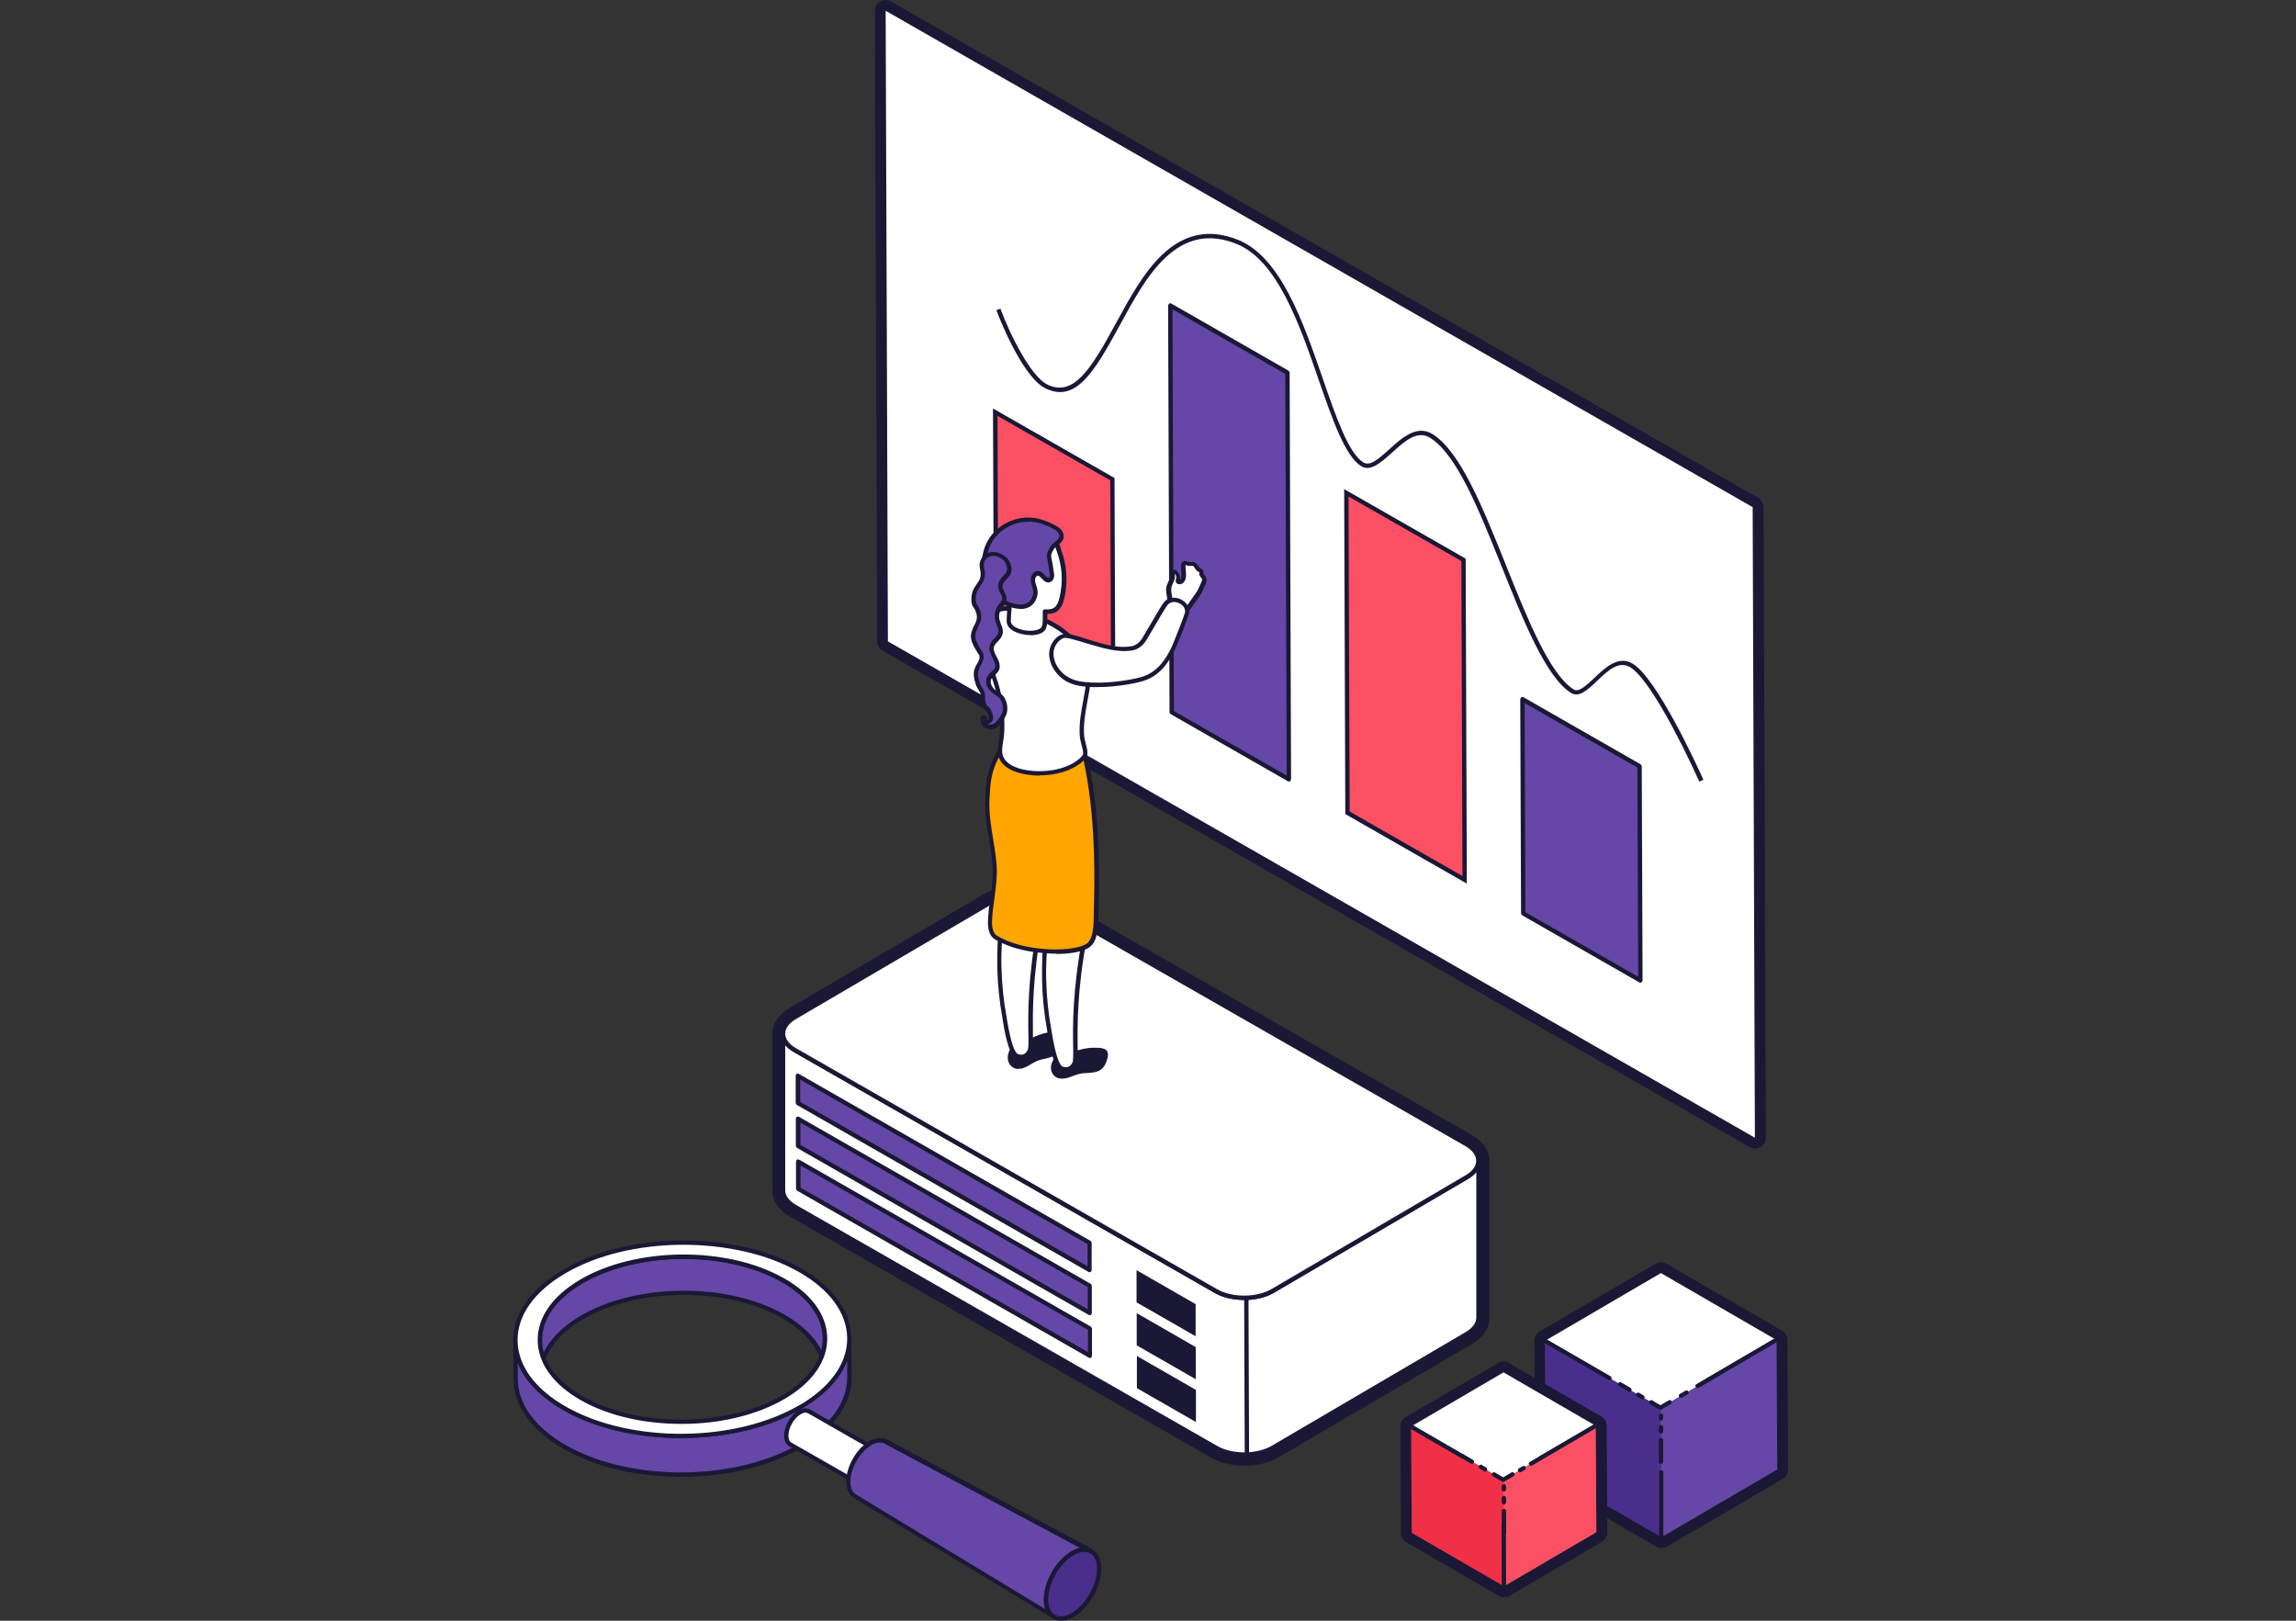 <svg width="170" height="120" viewBox="0 0 170 120" fill="none" xmlns="http://www.w3.org/2000/svg">
<rect x="0" y="0" width="170" height="120" fill="#333333" stroke="none"/>
<g clip-path="url(#clip0_721_125)">
<path d="M61.082 99.087C61.082 97.514 60.01 95.941 57.925 94.761C53.766 92.413 47.08 92.485 42.993 94.904C40.967 96.107 39.954 97.668 39.966 99.23L39.99 101.899C39.99 100.35 40.991 98.777 43.017 97.573C47.104 95.142 53.789 95.083 57.948 97.43C60.046 98.61 61.094 100.183 61.106 101.756L61.082 99.075V99.087Z" fill="#6447A6"/>
<path d="M129.948 84.644C129.877 84.644 129.805 84.632 129.746 84.596L65.551 47.845C65.432 47.774 65.349 47.643 65.349 47.5L65.182 0.81C65.182 0.667 65.253 0.536 65.384 0.465C65.444 0.429 65.515 0.405 65.587 0.405C65.658 0.405 65.73 0.417 65.79 0.453L129.984 37.204C130.103 37.275 130.187 37.406 130.187 37.549L130.365 84.238C130.365 84.381 130.294 84.513 130.163 84.584C130.103 84.62 130.032 84.644 129.96 84.644H129.948Z" fill="white"/>
<path d="M65.575 0.798L129.77 37.549L129.936 84.238L65.742 47.488L65.575 0.798ZM65.575 0C65.432 0 65.301 0.036 65.17 0.107C64.92 0.25 64.765 0.512 64.777 0.798L64.943 47.488C64.943 47.774 65.098 48.036 65.349 48.179L129.543 84.93C129.662 85.001 129.805 85.037 129.948 85.037C130.091 85.037 130.222 85.001 130.354 84.93C130.604 84.787 130.759 84.524 130.747 84.238L130.58 37.549C130.58 37.263 130.425 37.001 130.175 36.858L65.968 0.107C65.849 0.036 65.706 0 65.575 0Z" fill="#1A1835"/>
<path d="M125.813 57.855C124.276 54.447 122.012 50.193 120.713 49.406C119.855 48.894 119.057 49.645 118.282 50.383C117.555 51.075 116.924 51.682 116.316 51.301C114.457 50.121 112.8 45.974 111.192 41.958C109.488 37.704 107.879 33.7 105.925 32.437C104.947 31.805 104.006 32.663 103.1 33.486C102.123 34.367 101.444 34.916 100.777 34.511C99.597 33.772 98.656 31.055 97.654 28.171C96.213 23.988 94.568 19.257 91.541 18.054C89.563 17.267 87.847 17.601 86.274 19.09C84.927 20.366 83.891 22.272 82.89 24.119C80.959 27.682 79.625 29.78 77.456 28.779C75.621 27.933 73.785 23.011 73.774 22.963L74.072 22.856C74.763 24.727 76.324 27.909 77.587 28.493C79.505 29.363 80.757 27.372 82.604 23.976C83.629 22.093 84.677 20.163 86.06 18.852C87.728 17.279 89.563 16.922 91.66 17.756C94.818 19.019 96.487 23.821 97.952 28.064C98.93 30.888 99.847 33.557 100.943 34.236C101.42 34.534 102.016 34.034 102.886 33.247C103.791 32.425 104.924 31.4 106.103 32.163C108.141 33.474 109.774 37.537 111.502 41.839C113.086 45.807 114.731 49.907 116.506 51.039C116.84 51.253 117.245 50.955 118.079 50.169C118.854 49.43 119.831 48.501 120.892 49.144C122.655 50.205 125.563 56.485 126.123 57.736L125.825 57.867L125.813 57.855Z" fill="#1A1835"/>
<path d="M112.789 67.638L121.464 72.596L121.404 56.735L112.729 51.766L112.789 67.638Z" fill="#6447A6"/>
<path d="M121.464 72.763C121.464 72.763 121.404 72.763 121.38 72.739L112.705 67.77C112.705 67.77 112.622 67.686 112.622 67.627L112.562 51.766C112.562 51.766 112.598 51.659 112.646 51.623C112.693 51.599 112.753 51.599 112.8 51.623L121.476 56.592C121.476 56.592 121.559 56.675 121.559 56.735L121.619 72.596C121.619 72.596 121.583 72.703 121.535 72.739C121.511 72.751 121.488 72.763 121.452 72.763H121.464ZM112.943 67.543L121.297 72.322L121.237 56.83L112.884 52.052L112.943 67.543Z" fill="#1A1835"/>
<path d="M99.776 60.178L108.451 65.148L108.356 41.458L99.68 36.488L99.776 60.178Z" fill="#FB5064"/>
<path d="M108.606 65.422L99.609 60.274L99.525 36.214L108.522 41.362L108.606 65.422ZM99.931 60.083L108.284 64.862L108.201 41.541L99.847 36.763L99.931 60.083Z" fill="#1A1835"/>
<path d="M73.738 45.283L82.413 50.252L82.365 35.487L73.69 30.518L73.738 45.283Z" fill="#FB5064"/>
<path d="M82.58 50.526L73.583 45.378L73.523 30.244L82.52 35.392L82.58 50.526ZM73.905 45.188L82.258 49.966L82.211 35.571L73.857 30.792L73.905 45.188Z" fill="#1A1835"/>
<path d="M86.751 52.731L95.438 57.7L95.319 27.587L86.644 22.63L86.751 52.731Z" fill="#6447A6"/>
<path d="M95.438 57.867C95.438 57.867 95.378 57.867 95.355 57.843L86.679 52.874C86.679 52.874 86.596 52.791 86.596 52.731L86.489 22.618C86.489 22.618 86.524 22.511 86.572 22.475C86.62 22.451 86.679 22.451 86.727 22.475L95.402 27.444C95.402 27.444 95.486 27.527 95.486 27.587L95.593 57.7C95.593 57.7 95.557 57.808 95.51 57.843C95.486 57.855 95.462 57.867 95.426 57.867H95.438ZM86.918 52.648L95.271 57.426L95.164 27.683L86.81 22.904L86.918 52.648Z" fill="#1A1835"/>
<path d="M108.606 87.157L94.234 95.582C93.079 96.262 91.196 96.262 90.028 95.594L58.854 77.755C58.27 77.422 57.972 76.981 57.972 76.528V88.135C57.972 88.576 58.282 89.016 58.866 89.362L90.04 107.201C91.208 107.868 93.09 107.857 94.246 107.189L108.618 98.764C109.19 98.43 109.476 97.99 109.476 97.549V85.942C109.476 86.383 109.178 86.824 108.606 87.157Z" fill="white"/>
<path d="M92.149 107.856C91.362 107.856 90.564 107.69 89.968 107.344L58.794 89.505C58.175 89.147 57.829 88.671 57.829 88.146V76.54C57.829 76.456 57.889 76.385 57.984 76.385C58.068 76.385 58.139 76.456 58.139 76.54C58.139 76.945 58.425 77.326 58.938 77.624L90.111 95.463C91.231 96.107 93.043 96.095 94.151 95.451L108.522 87.026C109.023 86.728 109.297 86.347 109.297 85.954C109.297 85.87 109.368 85.799 109.452 85.799C109.535 85.799 109.607 85.87 109.607 85.954V97.561C109.607 98.073 109.285 98.561 108.677 98.907L94.306 107.332C93.71 107.678 92.924 107.856 92.125 107.868L92.149 107.856ZM58.139 77.374V88.135C58.139 88.54 58.437 88.921 58.949 89.219L90.123 107.058C91.243 107.702 93.055 107.69 94.163 107.046L108.534 98.621C109.035 98.323 109.309 97.942 109.309 97.549V86.788C109.142 86.979 108.939 87.145 108.677 87.3L94.306 95.725C93.114 96.428 91.148 96.428 89.944 95.737L58.771 77.898C58.508 77.743 58.282 77.564 58.127 77.374H58.139Z" fill="#1A1835"/>
<path d="M80.685 92.031L59.08 79.662L59.092 81.676L80.685 94.045V92.031Z" fill="#6447A6"/>
<path d="M80.685 94.2C80.685 94.2 80.626 94.2 80.602 94.176L58.997 81.807C58.997 81.807 58.914 81.724 58.914 81.664V79.65C58.914 79.65 58.938 79.543 58.985 79.507C59.033 79.483 59.092 79.483 59.14 79.507L80.745 91.876C80.745 91.876 80.828 91.96 80.828 92.019V94.034C80.828 94.034 80.804 94.141 80.757 94.176C80.733 94.188 80.709 94.2 80.673 94.2H80.685ZM59.247 81.581L80.53 93.759V92.115L59.247 79.936V81.581Z" fill="#1A1835"/>
<path d="M84.308 94.332L84.32 96.345L88.383 98.669L88.371 96.655L84.308 94.332Z" fill="#1A1835"/>
<path d="M88.538 98.943L84.153 96.429V94.045L88.526 96.56V98.943H88.538ZM84.475 96.25L88.216 98.395V96.751L84.475 94.606V96.25Z" fill="#1A1835"/>
<path d="M80.697 95.201L59.092 82.844L59.104 84.858L80.697 97.215V95.201Z" fill="#6447A6"/>
<path d="M80.697 97.382C80.697 97.382 80.638 97.382 80.614 97.358L59.009 84.989C59.009 84.989 58.925 84.905 58.925 84.846V82.832C58.925 82.832 58.949 82.725 58.997 82.689C59.045 82.665 59.104 82.665 59.152 82.689L80.757 95.058C80.757 95.058 80.84 95.142 80.84 95.201V97.215C80.84 97.215 80.816 97.322 80.769 97.358C80.745 97.37 80.721 97.382 80.685 97.382H80.697ZM59.259 84.762L80.542 96.941V95.296L59.259 83.118V84.762Z" fill="#1A1835"/>
<path d="M84.32 97.501L84.332 99.515L88.395 101.839L88.383 99.825L84.32 97.501Z" fill="#1A1835"/>
<path d="M88.55 102.125L84.165 99.61V97.227L88.538 99.742V102.125H88.55ZM84.487 99.432L88.228 101.577V99.932L84.487 97.787V99.432Z" fill="#1A1835"/>
<path d="M80.709 98.383L59.104 86.025L59.116 88.027L80.709 100.397V98.383Z" fill="#6447A6"/>
<path d="M80.709 100.552C80.709 100.552 80.65 100.552 80.626 100.528L59.021 88.159C59.021 88.159 58.938 88.075 58.938 88.016V86.002C58.938 86.002 58.961 85.894 59.009 85.859C59.057 85.835 59.116 85.835 59.164 85.859L80.769 98.228C80.769 98.228 80.852 98.311 80.852 98.371V100.385C80.852 100.385 80.828 100.492 80.781 100.528C80.757 100.54 80.733 100.552 80.697 100.552H80.709ZM59.271 87.932L80.554 100.111V98.466L59.271 86.288V87.932Z" fill="#1A1835"/>
<path d="M84.332 100.683L84.344 102.697L88.407 105.021L88.395 103.007L84.332 100.683Z" fill="#1A1835"/>
<path d="M88.562 105.295L84.177 102.78V100.397L88.55 102.911V105.295H88.562ZM84.499 102.602L88.24 104.747V103.102L84.499 100.957V102.602Z" fill="#1A1835"/>
<path d="M108.594 84.726C109.762 85.394 109.774 86.49 108.618 87.157L94.246 95.582C93.09 96.262 91.208 96.262 90.04 95.594L58.866 77.755C57.698 77.088 57.686 76.003 58.842 75.324L73.213 66.899C74.37 66.22 76.252 66.22 77.42 66.887L108.594 84.726Z" fill="white"/>
<path d="M92.137 96.25C91.351 96.25 90.552 96.083 89.956 95.737L58.783 77.898C58.163 77.541 57.817 77.064 57.817 76.54C57.817 76.028 58.151 75.539 58.759 75.181L73.13 66.756C74.322 66.053 76.288 66.053 77.492 66.744L108.665 84.584C109.285 84.941 109.631 85.418 109.631 85.942C109.631 86.454 109.297 86.943 108.689 87.3L94.318 95.726C93.722 96.071 92.936 96.25 92.137 96.262V96.25ZM75.311 66.542C74.584 66.542 73.845 66.709 73.297 67.03L58.926 75.456C58.425 75.753 58.139 76.135 58.139 76.528C58.139 76.933 58.425 77.314 58.938 77.612L90.111 95.451C91.231 96.095 93.043 96.083 94.151 95.44L108.522 87.014C109.023 86.717 109.309 86.335 109.297 85.942C109.297 85.537 109.011 85.156 108.499 84.858L77.325 67.019C76.765 66.697 76.026 66.542 75.299 66.542H75.311Z" fill="#1A1835"/>
<path d="M92.441 96.097L92.12 96.099L92.162 107.681L92.484 107.68L92.441 96.097Z" fill="#1A1835"/>
<path d="M75.311 66.387C76.073 66.387 76.836 66.554 77.42 66.888L108.594 84.727C109.214 85.084 109.511 85.561 109.464 86.037C109.464 86.014 109.464 85.978 109.464 85.954V97.561C109.464 98.002 109.19 98.443 108.618 98.776L94.246 107.201C93.674 107.535 92.912 107.714 92.149 107.714C91.386 107.714 90.624 107.547 90.04 107.213L58.866 89.374C58.282 89.04 57.984 88.6 57.984 88.147V76.54C57.984 76.099 58.27 75.658 58.842 75.325L73.213 66.9C73.785 66.566 74.548 66.387 75.311 66.387ZM57.996 76.707C57.996 76.707 57.996 76.659 57.996 76.635C57.996 76.659 57.996 76.683 57.996 76.707ZM58.044 76.874C58.044 76.874 58.032 76.826 58.02 76.802C58.02 76.826 58.02 76.85 58.044 76.874ZM58.115 77.04C58.115 77.04 58.091 76.993 58.08 76.969C58.08 76.993 58.103 77.017 58.115 77.04ZM58.199 77.172C58.199 77.172 58.199 77.195 58.211 77.195L58.199 77.172C58.199 77.16 58.187 77.148 58.175 77.136C58.175 77.148 58.187 77.16 58.199 77.172ZM58.342 77.35C58.342 77.35 58.306 77.303 58.294 77.291C58.306 77.315 58.33 77.338 58.342 77.35ZM58.675 77.636C58.675 77.636 58.628 77.601 58.616 77.589C58.64 77.601 58.651 77.624 58.675 77.636ZM109.476 86.121C109.476 86.121 109.464 86.18 109.452 86.204C109.452 86.18 109.464 86.145 109.476 86.121ZM109.404 86.371C109.404 86.371 109.428 86.312 109.44 86.288C109.44 86.323 109.416 86.347 109.404 86.371ZM109.368 86.443C109.368 86.443 109.333 86.502 109.321 86.526C109.333 86.502 109.357 86.466 109.368 86.443ZM109.202 86.693C109.202 86.693 109.249 86.633 109.273 86.609C109.249 86.645 109.225 86.669 109.202 86.693ZM109.059 86.848C109.059 86.848 109.118 86.788 109.154 86.752C109.13 86.788 109.094 86.812 109.059 86.848ZM108.88 87.003C108.88 87.003 108.963 86.943 108.999 86.907C108.963 86.943 108.916 86.967 108.88 87.003ZM75.311 65.601C74.381 65.601 73.488 65.827 72.808 66.22L58.437 74.645C57.651 75.11 57.198 75.789 57.186 76.516C57.186 76.516 57.186 76.54 57.186 76.552V88.159C57.186 88.909 57.662 89.612 58.485 90.077L89.658 107.916C90.338 108.31 91.231 108.524 92.161 108.524C93.09 108.524 93.984 108.298 94.663 107.904L109.035 99.479C109.833 99.015 110.286 98.312 110.286 97.573V86.002V85.978C110.286 85.942 110.286 85.918 110.286 85.883C110.25 85.168 109.797 84.512 109.011 84.059L77.837 66.22C77.158 65.827 76.264 65.612 75.335 65.612L75.311 65.601Z" fill="#1A1835"/>
<path d="M122.977 94.26L131.533 99.206L131.593 108.787L123.013 113.804L114.457 108.858L114.397 99.277L122.977 94.26ZM122.977 93.462C122.834 93.462 122.703 93.498 122.572 93.569L113.992 98.586C113.742 98.729 113.599 98.991 113.599 99.289L113.658 108.87C113.658 109.156 113.813 109.418 114.064 109.561L122.62 114.507C122.739 114.578 122.882 114.614 123.025 114.614C123.168 114.614 123.299 114.578 123.43 114.507L132.01 109.49C132.26 109.347 132.403 109.085 132.403 108.787L132.344 99.206C132.344 98.92 132.189 98.657 131.938 98.514L123.382 93.569C123.263 93.498 123.12 93.462 122.977 93.462Z" fill="#1A1835"/>
<path d="M114.397 99.277L122.953 104.234L131.533 99.218L122.977 94.26L114.397 99.277Z" fill="white"/>
<path d="M123.013 113.816L114.457 108.858L114.397 99.277L122.953 104.235L123.013 113.816Z" fill="#4A2E8C"/>
<path d="M131.533 99.218L131.593 108.799L123.013 113.816L122.953 104.235L131.533 99.218Z" fill="#6447A6"/>
<path d="M122.989 108.393C122.906 108.393 122.834 108.322 122.822 108.238V106.63C122.822 106.546 122.882 106.475 122.977 106.463C123.061 106.463 123.132 106.534 123.144 106.618V108.226C123.144 108.31 123.084 108.381 122.989 108.393ZM122.989 106.153C122.906 106.153 122.834 106.081 122.822 105.998V105.676C122.822 105.593 122.894 105.521 122.977 105.509C123.061 105.509 123.132 105.581 123.144 105.664V105.986C123.144 106.069 123.073 106.141 122.989 106.141V106.153ZM122.989 105.188C122.906 105.188 122.834 105.116 122.834 105.033V104.818C122.834 104.735 122.906 104.663 122.989 104.651C123.073 104.651 123.144 104.723 123.144 104.806V105.021C123.144 105.104 123.073 105.176 122.989 105.188Z" fill="#1A1835"/>
<path d="M123.013 113.97C122.93 113.97 122.858 113.899 122.846 113.815V109.013C122.822 108.93 122.894 108.858 122.989 108.846C123.073 108.846 123.144 108.918 123.156 109.001V113.803C123.18 113.887 123.108 113.958 123.013 113.97Z" fill="#1A1835"/>
<path d="M131.453 99.057L126.311 102.067L126.473 102.345L131.615 99.334L131.453 99.057Z" fill="#1A1835"/>
<path d="M120.653 103.055C120.653 103.055 120.594 103.055 120.57 103.031L119.879 102.626C119.807 102.578 119.772 102.483 119.819 102.411C119.867 102.34 119.962 102.304 120.034 102.352L120.725 102.757C120.796 102.805 120.832 102.9 120.785 102.971C120.761 103.019 120.701 103.055 120.642 103.055H120.653Z" fill="#1A1835"/>
<path d="M121.619 103.615C121.619 103.615 121.559 103.615 121.535 103.591L121.214 103.4C121.142 103.353 121.106 103.257 121.154 103.186C121.202 103.114 121.297 103.079 121.368 103.126L121.69 103.317C121.762 103.365 121.797 103.46 121.75 103.531C121.726 103.579 121.666 103.615 121.607 103.615H121.619Z" fill="#1A1835"/>
<path d="M122.953 104.389C122.953 104.389 122.894 104.389 122.87 104.366L122.179 103.96C122.107 103.913 122.072 103.817 122.119 103.746C122.167 103.674 122.262 103.639 122.334 103.686L122.941 104.044L123.549 103.686C123.621 103.639 123.728 103.663 123.764 103.746C123.811 103.817 123.788 103.925 123.704 103.96L123.013 104.366C123.013 104.366 122.965 104.389 122.93 104.389H122.953Z" fill="#1A1835"/>
<path d="M124.467 103.507C124.467 103.507 124.36 103.483 124.324 103.424C124.276 103.352 124.3 103.245 124.383 103.209L124.789 102.971C124.86 102.923 124.967 102.947 125.003 103.031C125.051 103.102 125.027 103.209 124.943 103.245L124.538 103.483C124.538 103.483 124.491 103.507 124.455 103.507H124.467Z" fill="#1A1835"/>
<path d="M125.694 102.781C125.694 102.781 125.587 102.757 125.551 102.697C125.504 102.626 125.527 102.518 125.611 102.483L126.302 102.078C126.373 102.03 126.481 102.054 126.516 102.137C126.564 102.209 126.54 102.316 126.457 102.352L125.766 102.757C125.766 102.757 125.718 102.781 125.682 102.781H125.694Z" fill="#1A1835"/>
<path d="M119.176 102.197C119.176 102.197 119.116 102.197 119.092 102.173L114.314 99.408C114.242 99.36 114.207 99.265 114.254 99.194C114.302 99.122 114.397 99.086 114.469 99.134L119.247 101.899C119.319 101.946 119.355 102.042 119.307 102.113C119.283 102.161 119.223 102.197 119.164 102.197H119.176Z" fill="#1A1835"/>
<path d="M111.323 101.613L118.151 105.569L118.199 113.446L111.358 117.45L104.53 113.494L104.483 105.617L111.323 101.613ZM111.323 100.814C111.18 100.814 111.049 100.85 110.918 100.922L104.077 104.926C103.827 105.069 103.684 105.331 103.684 105.629L103.732 113.506C103.732 113.792 103.887 114.054 104.137 114.197L110.965 118.153C111.084 118.225 111.227 118.26 111.37 118.26C111.513 118.26 111.644 118.225 111.776 118.153L118.616 114.149C118.866 114.006 119.009 113.744 119.009 113.446L118.961 105.569C118.961 105.283 118.806 105.021 118.556 104.878L111.728 100.922C111.609 100.85 111.466 100.814 111.323 100.814Z" fill="#1A1835"/>
<path d="M104.483 105.617L111.311 109.573L118.151 105.569L111.323 101.613L104.483 105.617Z" fill="white"/>
<path d="M111.358 117.45L104.53 113.494L104.483 105.617L111.311 109.573L111.358 117.45Z" fill="#F03046"/>
<path d="M118.151 105.569L118.199 113.446L111.358 117.45L111.311 109.573L118.151 105.569Z" fill="#FB5064"/>
<path d="M111.347 113.637C111.263 113.637 111.192 113.565 111.192 113.482V111.873C111.192 111.79 111.251 111.718 111.347 111.706C111.43 111.706 111.501 111.778 111.513 111.861V113.47C111.513 113.553 111.454 113.625 111.358 113.637H111.347ZM111.347 111.396C111.263 111.396 111.192 111.325 111.192 111.241V110.92C111.192 110.836 111.263 110.765 111.347 110.753C111.43 110.753 111.501 110.824 111.513 110.908V111.23C111.513 111.313 111.442 111.384 111.358 111.396H111.347ZM111.347 110.431C111.263 110.431 111.192 110.36 111.192 110.276V110.05C111.192 109.966 111.263 109.895 111.347 109.883C111.43 109.871 111.501 109.954 111.513 110.038V110.264C111.513 110.348 111.442 110.419 111.358 110.431H111.347Z" fill="#1A1835"/>
<path d="M111.498 112.878L111.176 112.879L111.193 117.455L111.514 117.454L111.498 112.878Z" fill="#1A1835"/>
<path d="M118.072 105.423L113.968 107.823L114.13 108.101L118.235 105.701L118.072 105.423Z" fill="#1A1835"/>
<path d="M108.987 108.382C108.987 108.382 108.928 108.382 108.904 108.358L108.213 107.953C108.141 107.905 108.105 107.81 108.153 107.738C108.201 107.667 108.296 107.631 108.367 107.678L109.059 108.084C109.13 108.131 109.166 108.227 109.118 108.298C109.094 108.346 109.035 108.382 108.975 108.382H108.987Z" fill="#1A1835"/>
<path d="M109.964 108.954C109.964 108.954 109.905 108.954 109.881 108.93L109.559 108.739C109.488 108.691 109.452 108.596 109.499 108.525C109.547 108.453 109.642 108.417 109.714 108.465L110.036 108.656C110.107 108.703 110.143 108.799 110.095 108.87C110.071 108.918 110.012 108.954 109.952 108.954H109.964Z" fill="#1A1835"/>
<path d="M111.311 109.728C111.311 109.728 111.251 109.728 111.227 109.704L110.536 109.299C110.465 109.251 110.429 109.156 110.477 109.084C110.524 109.013 110.62 108.977 110.691 109.025L111.299 109.382L111.907 109.025C111.978 108.977 112.085 109.001 112.121 109.084C112.169 109.156 112.145 109.263 112.062 109.299L111.37 109.704C111.37 109.704 111.323 109.728 111.287 109.728H111.311Z" fill="#1A1835"/>
<path d="M112.55 109.013C112.55 109.013 112.443 108.989 112.407 108.93C112.36 108.858 112.383 108.751 112.467 108.715L112.741 108.56C112.812 108.513 112.92 108.537 112.955 108.62C113.003 108.692 112.979 108.799 112.896 108.835L112.622 108.989C112.622 108.989 112.574 109.013 112.538 109.013H112.55Z" fill="#1A1835"/>
<path d="M113.36 108.536C113.36 108.536 113.253 108.513 113.217 108.453C113.17 108.382 113.194 108.274 113.277 108.239L113.968 107.833C114.04 107.786 114.147 107.81 114.183 107.893C114.23 107.964 114.207 108.072 114.123 108.107L113.432 108.513C113.432 108.513 113.384 108.536 113.349 108.536H113.36Z" fill="#1A1835"/>
<path d="M104.56 105.487L104.399 105.765L108.205 107.968L108.366 107.689L104.56 105.487Z" fill="#1A1835"/>
<path d="M61.261 101.744L61.237 99.075C61.225 97.371 60.069 95.786 57.996 94.618C53.801 92.247 47.033 92.318 42.91 94.773C40.896 95.965 39.788 97.561 39.811 99.242L39.835 101.911H40.157C40.157 100.35 41.194 98.86 43.1 97.716C47.14 95.321 53.766 95.25 57.865 97.573C59.831 98.682 60.928 100.171 60.94 101.744H61.261ZM58.02 97.299C53.825 94.928 47.057 94.999 42.934 97.454C41.551 98.276 40.598 99.289 40.133 100.386V99.242C40.109 97.681 41.158 96.191 43.077 95.059C45.126 93.844 47.831 93.224 50.548 93.212C53.182 93.212 55.827 93.76 57.853 94.904C59.831 96.012 60.916 97.502 60.928 99.087V100.219C60.451 99.111 59.462 98.11 58.032 97.299H58.02Z" fill="#1A1835"/>
<path d="M62.882 99.075C62.894 100.898 61.714 102.721 59.343 104.139C54.564 106.987 46.735 107.059 41.861 104.318C39.406 102.936 38.179 101.101 38.167 99.254L38.191 102.113C38.203 103.961 39.442 105.796 41.885 107.178C46.759 109.931 54.576 109.847 59.366 106.999C61.738 105.581 62.918 103.758 62.906 101.935L62.882 99.075Z" fill="#6447A6"/>
<path d="M63.037 99.075C63.037 98.979 62.965 98.908 62.882 98.908C62.798 98.908 62.727 98.979 62.727 99.075C62.727 100.922 61.511 102.661 59.259 103.996C54.528 106.808 46.759 106.892 41.944 104.175C39.621 102.864 38.346 101.112 38.322 99.253C38.322 99.17 38.25 99.098 38.167 99.098C38.083 99.098 38.012 99.17 38.012 99.265H38L38.024 102.125C38.036 104.115 39.382 105.962 41.801 107.321C44.221 108.679 47.366 109.359 50.512 109.347C53.754 109.335 56.995 108.596 59.438 107.142C61.785 105.748 63.072 103.901 63.061 101.946L63.037 99.087V99.075ZM59.271 106.856C54.54 109.668 46.771 109.752 41.956 107.035C39.633 105.724 38.358 103.972 38.334 102.113V100.91C38.858 102.256 40.05 103.472 41.778 104.449C46.687 107.214 54.6 107.142 59.414 104.27C61.082 103.281 62.215 102.066 62.727 100.731V101.935C62.751 103.77 61.523 105.521 59.271 106.856Z" fill="#1A1835"/>
<path d="M59.926 104.497C59.748 104.39 59.486 104.414 59.212 104.568C58.663 104.89 58.222 105.665 58.222 106.308C58.222 106.618 58.342 106.845 58.52 106.952L66.23 111.361C66.052 111.254 65.932 111.039 65.932 110.717C65.932 110.086 66.361 109.299 66.921 108.978C67.196 108.811 67.446 108.799 67.636 108.906L59.926 104.497Z" fill="white"/>
<path d="M66.23 111.516C66.23 111.516 66.171 111.516 66.147 111.492L58.437 107.083C58.199 106.952 58.068 106.666 58.056 106.308C58.056 105.605 58.52 104.783 59.116 104.437C59.438 104.247 59.748 104.223 59.986 104.366L67.696 108.775C67.768 108.823 67.803 108.918 67.756 108.989C67.708 109.061 67.613 109.097 67.541 109.049C67.398 108.966 67.207 109.001 66.993 109.121C66.493 109.407 66.076 110.145 66.087 110.717C66.087 110.968 66.171 111.146 66.302 111.218C66.373 111.266 66.409 111.361 66.362 111.432C66.338 111.48 66.278 111.516 66.219 111.516H66.23ZM59.652 104.592C59.545 104.592 59.414 104.628 59.283 104.711C58.782 104.997 58.365 105.736 58.377 106.308C58.377 106.559 58.461 106.737 58.592 106.809L65.79 110.92C65.79 110.86 65.778 110.789 65.778 110.717C65.778 110.014 66.242 109.192 66.838 108.846C66.898 108.811 66.969 108.775 67.029 108.751L59.831 104.64C59.831 104.64 59.712 104.592 59.652 104.592Z" fill="#1A1835"/>
<path d="M59.176 94.01C64.05 96.763 64.121 101.291 59.331 104.127C54.552 106.975 46.723 107.047 41.849 104.306C36.975 101.553 36.904 97.025 41.694 94.177C46.473 91.329 54.302 91.257 59.176 93.998V94.01ZM43.124 103.555C47.283 105.903 53.968 105.831 58.056 103.4C62.143 100.969 62.083 97.097 57.925 94.749C53.766 92.401 47.08 92.473 42.993 94.892C38.906 97.323 38.965 101.196 43.124 103.543V103.555Z" fill="white"/>
<path d="M59.259 93.867C54.35 91.103 46.437 91.174 41.623 94.046C39.263 95.452 37.976 97.299 38 99.265C38.024 101.244 39.37 103.079 41.778 104.449C44.197 105.808 47.343 106.487 50.489 106.475C53.73 106.463 56.971 105.724 59.414 104.27C61.774 102.864 63.061 101.017 63.037 99.051C63.013 97.073 61.666 95.238 59.259 93.867ZM59.259 103.996C54.528 106.809 46.759 106.892 41.944 104.175C39.633 102.876 38.346 101.124 38.322 99.265C38.298 97.418 39.525 95.667 41.789 94.32C44.185 92.89 47.367 92.175 50.548 92.163C53.635 92.163 56.733 92.807 59.104 94.153C61.416 95.452 62.703 97.204 62.727 99.063C62.751 100.91 61.523 102.662 59.259 104.008V103.996Z" fill="#1A1835"/>
<path d="M57.996 94.618C53.801 92.247 47.033 92.318 42.91 94.773C40.884 95.977 39.788 97.561 39.811 99.254C39.835 100.958 40.979 102.531 43.053 103.699C45.126 104.866 47.819 105.438 50.512 105.426C53.289 105.426 56.054 104.783 58.151 103.544C60.177 102.34 61.273 100.755 61.249 99.063C61.225 97.359 60.081 95.786 58.008 94.618H57.996ZM57.972 103.27C53.932 105.665 47.307 105.736 43.208 103.413C41.241 102.304 40.145 100.827 40.133 99.242C40.109 97.669 41.158 96.179 43.077 95.047C47.116 92.652 53.742 92.58 57.841 94.904C59.807 96.012 60.904 97.49 60.916 99.075C60.928 100.648 59.891 102.138 57.972 103.27Z" fill="#1A1835"/>
<path d="M66.922 108.989C66.373 109.311 65.933 110.086 65.933 110.729C65.933 111.361 66.385 111.623 66.945 111.289C67.494 110.967 67.934 110.193 67.934 109.549C67.934 108.918 67.482 108.656 66.922 108.989Z" fill="#FFD401"/>
<path d="M66.493 111.587C66.373 111.587 66.254 111.563 66.159 111.504C65.921 111.373 65.778 111.087 65.778 110.729C65.778 110.026 66.242 109.204 66.838 108.858C67.16 108.668 67.47 108.644 67.708 108.787C67.946 108.918 68.089 109.204 68.089 109.561C68.089 110.264 67.625 111.087 67.029 111.432C66.85 111.539 66.659 111.599 66.493 111.599V111.587ZM67.374 109.001C67.267 109.001 67.136 109.037 67.005 109.12C66.504 109.406 66.087 110.145 66.099 110.717C66.099 110.967 66.183 111.146 66.314 111.218C66.457 111.301 66.647 111.265 66.862 111.146C67.362 110.86 67.78 110.121 67.768 109.549C67.768 109.299 67.684 109.12 67.553 109.049C67.505 109.013 67.434 109.001 67.374 109.001Z" fill="#1A1835"/>
<path d="M65.587 106.737C65.289 106.57 64.872 106.594 64.419 106.868C63.513 107.405 62.798 108.68 62.81 109.728C62.81 110.253 63.001 110.61 63.299 110.777L78.04 119.703C77.682 119.5 77.456 119.059 77.456 118.439C77.444 117.188 78.302 115.651 79.386 115.007C79.934 114.686 80.435 114.65 80.793 114.852L65.587 106.737Z" fill="#6447A6"/>
<path d="M77.968 119.845C77.968 119.845 77.933 119.822 77.921 119.81L63.227 110.908C62.87 110.705 62.667 110.288 62.655 109.716C62.644 108.62 63.394 107.273 64.348 106.713C64.836 106.427 65.313 106.38 65.682 106.582L80.84 114.674C80.84 114.674 80.876 114.686 80.888 114.697L80.733 114.983L80.685 114.96C80.364 114.805 79.934 114.864 79.482 115.126C78.445 115.734 77.611 117.212 77.623 118.415C77.623 118.94 77.79 119.321 78.087 119.512L78.135 119.536L77.968 119.81V119.845ZM65.17 106.797C64.967 106.797 64.741 106.868 64.502 107.011C63.645 107.524 62.953 108.739 62.965 109.728C62.965 110.169 63.12 110.491 63.37 110.646L77.396 119.142C77.325 118.94 77.289 118.713 77.289 118.463C77.277 117.164 78.171 115.555 79.303 114.888C79.529 114.757 79.756 114.662 79.97 114.614L65.504 106.892C65.396 106.833 65.289 106.809 65.158 106.809L65.17 106.797Z" fill="#1A1835"/>
<path d="M79.386 115.019C78.302 115.663 77.432 117.2 77.456 118.451C77.468 119.702 78.362 120.203 79.446 119.559C80.53 118.916 81.4 117.379 81.376 116.127C81.365 114.876 80.471 114.376 79.386 115.019Z" fill="#4A2E8C"/>
<path d="M78.552 120C78.338 120 78.147 119.953 77.968 119.857C77.539 119.619 77.301 119.119 77.289 118.451C77.277 117.152 78.171 115.544 79.303 114.876C79.875 114.531 80.435 114.483 80.864 114.721C81.293 114.96 81.531 115.46 81.543 116.128C81.555 117.426 80.661 119.035 79.529 119.702C79.196 119.905 78.862 120 78.552 120ZM80.28 114.9C80.03 114.9 79.756 114.984 79.47 115.162C78.433 115.77 77.599 117.248 77.611 118.451C77.611 118.999 77.801 119.393 78.123 119.571C78.445 119.75 78.886 119.702 79.362 119.416C80.399 118.797 81.233 117.331 81.222 116.128C81.222 115.579 81.031 115.186 80.709 115.007C80.578 114.936 80.435 114.9 80.28 114.9Z" fill="#1A1835"/>
<path d="M74.858 77.947C74.858 77.947 74.858 77.947 74.858 77.935C74.941 77.732 75.108 77.649 75.323 77.565C76.073 77.232 76.884 76.719 77.706 76.612C77.897 76.588 78.123 76.54 78.302 76.612C78.54 76.707 78.481 77.101 78.445 77.315C78.409 77.53 78.326 77.732 78.183 77.875C77.825 78.233 77.182 78.221 76.729 78.411C76.383 78.554 76.097 78.793 75.752 78.924C75.037 79.198 74.584 78.626 74.846 77.935L74.858 77.947Z" fill="#1A1835"/>
<path d="M75.418 79.15C75.204 79.15 75.001 79.079 74.858 78.924C74.608 78.674 74.548 78.268 74.703 77.875V77.851C74.822 77.577 75.049 77.482 75.263 77.398C75.454 77.315 75.656 77.22 75.859 77.112C76.443 76.815 77.051 76.517 77.694 76.433H77.778C77.968 76.397 78.183 76.374 78.373 76.433C78.731 76.564 78.659 77.065 78.624 77.303C78.576 77.589 78.469 77.804 78.314 77.971C78.052 78.233 77.682 78.316 77.325 78.4C77.134 78.435 76.967 78.483 76.812 78.543C76.657 78.602 76.514 78.686 76.359 78.781C76.193 78.876 76.014 78.983 75.823 79.055C75.68 79.115 75.549 79.138 75.418 79.138V79.15ZM74.858 77.935L75.013 77.994C74.906 78.28 74.93 78.543 75.096 78.697C75.239 78.84 75.466 78.864 75.716 78.769C75.883 78.709 76.038 78.614 76.204 78.519C76.359 78.423 76.514 78.328 76.693 78.257C76.872 78.185 77.062 78.137 77.253 78.102C77.563 78.03 77.897 77.959 78.087 77.756C78.23 77.613 78.29 77.422 78.302 77.279C78.326 77.136 78.373 76.791 78.254 76.743C78.135 76.695 77.968 76.719 77.813 76.743H77.73C77.146 76.826 76.562 77.112 76.002 77.398C75.799 77.494 75.597 77.601 75.394 77.696C75.18 77.792 75.073 77.839 75.013 77.982L74.858 77.935Z" fill="#1A1835"/>
<path d="M76.24 77.803C76.002 78.256 75.716 78.28 75.394 78.221C74.763 78.101 74.465 75.825 74.358 75.289C74.143 74.133 74.024 72.954 73.988 71.786C73.976 71.202 73.988 70.606 74 70.022C74.012 69.76 74.155 68.27 74.143 68.139C74.131 67.996 77.015 68.306 77.003 68.401C75.883 74.3 76.491 77.315 76.228 77.815L76.24 77.803Z" fill="white"/>
<path d="M75.633 78.411C75.549 78.411 75.454 78.411 75.37 78.387C74.775 78.28 74.477 76.969 74.25 75.563C74.238 75.468 74.226 75.384 74.215 75.325C74 74.157 73.881 72.977 73.845 71.785C73.833 71.19 73.845 70.594 73.857 70.01C73.857 69.903 73.881 69.617 73.917 69.283C73.952 68.866 74.012 68.222 74 68.139C74 68.067 74.024 68.008 74.095 67.972C74.346 67.829 76.943 68.127 77.11 68.246C77.158 68.282 77.194 68.353 77.182 68.413C76.419 72.405 76.467 75.086 76.479 76.516C76.479 77.279 76.491 77.672 76.395 77.863C76.181 78.28 75.907 78.387 75.644 78.387L75.633 78.411ZM74.31 68.258C74.31 68.437 74.274 68.759 74.226 69.319C74.203 69.629 74.179 69.926 74.167 70.034C74.143 70.618 74.131 71.201 74.155 71.785C74.191 72.953 74.31 74.121 74.524 75.265C74.524 75.325 74.548 75.408 74.56 75.503C74.834 77.148 75.12 78.006 75.418 78.066C75.728 78.125 75.907 78.089 76.097 77.732C76.157 77.613 76.157 77.136 76.145 76.54C76.121 75.11 76.085 72.453 76.824 68.508C76.371 68.413 74.739 68.246 74.31 68.27V68.258Z" fill="#1A1835"/>
<path d="M78.123 78.555C78.123 78.555 78.123 78.555 78.123 78.543C78.242 78.352 78.421 78.304 78.647 78.257C79.446 78.054 80.328 77.685 81.162 77.732C81.353 77.732 81.579 77.732 81.746 77.84C81.972 77.971 81.841 78.352 81.77 78.555C81.698 78.757 81.591 78.948 81.412 79.067C80.995 79.353 80.363 79.234 79.887 79.341C79.529 79.424 79.196 79.615 78.838 79.686C78.087 79.841 77.73 79.186 78.111 78.566L78.123 78.555Z" fill="#1A1835"/>
<path d="M78.647 79.865C78.35 79.865 78.111 79.758 77.956 79.531C77.754 79.245 77.766 78.84 77.992 78.471C78.147 78.209 78.385 78.149 78.612 78.101C78.814 78.054 79.029 77.982 79.243 77.923C79.875 77.732 80.518 77.541 81.162 77.577H81.245C81.436 77.577 81.65 77.601 81.829 77.696C82.163 77.887 82.008 78.364 81.924 78.59C81.829 78.864 81.686 79.067 81.507 79.198C81.198 79.412 80.828 79.424 80.459 79.448C80.268 79.448 80.089 79.472 79.934 79.508C79.768 79.543 79.613 79.603 79.458 79.662C79.279 79.734 79.088 79.805 78.886 79.841C78.802 79.853 78.719 79.865 78.647 79.865ZM78.123 78.554L78.266 78.638C78.111 78.9 78.099 79.162 78.219 79.353C78.338 79.519 78.552 79.579 78.826 79.531C79.005 79.496 79.172 79.436 79.35 79.365C79.517 79.305 79.696 79.234 79.875 79.198C80.054 79.162 80.256 79.15 80.459 79.138C80.781 79.126 81.114 79.102 81.341 78.948C81.507 78.828 81.591 78.65 81.638 78.519C81.686 78.387 81.793 78.054 81.686 77.982C81.579 77.923 81.412 77.911 81.257 77.911H81.174C80.59 77.875 79.958 78.066 79.362 78.244C79.148 78.304 78.921 78.376 78.707 78.435C78.481 78.483 78.362 78.519 78.278 78.65L78.135 78.578L78.123 78.554Z" fill="#1A1835"/>
<path d="M79.565 78.745C79.327 79.198 79.041 79.222 78.719 79.162C78.087 79.043 77.79 76.767 77.682 76.231C77.468 75.075 77.349 73.895 77.313 72.727C77.301 72.143 77.313 71.547 77.325 70.963C77.337 70.701 77.48 69.212 77.468 69.081C77.456 68.938 80.34 69.247 80.328 69.343C79.207 75.241 79.815 78.256 79.553 78.757L79.565 78.745Z" fill="white"/>
<path d="M78.945 79.341C78.862 79.341 78.767 79.341 78.683 79.317C78.087 79.21 77.79 77.899 77.563 76.493C77.551 76.397 77.539 76.314 77.527 76.254C77.313 75.087 77.194 73.907 77.158 72.715C77.146 72.119 77.158 71.523 77.17 70.939C77.17 70.832 77.194 70.546 77.229 70.213C77.265 69.796 77.325 69.152 77.313 69.069C77.313 68.997 77.337 68.938 77.408 68.902C77.658 68.759 80.256 69.057 80.423 69.176C80.471 69.212 80.507 69.283 80.495 69.343C79.732 73.335 79.779 76.016 79.791 77.446C79.791 78.209 79.803 78.602 79.708 78.793C79.493 79.21 79.219 79.317 78.957 79.317L78.945 79.341ZM77.623 69.188C77.623 69.367 77.587 69.688 77.539 70.248C77.515 70.558 77.492 70.856 77.48 70.963C77.456 71.547 77.444 72.131 77.468 72.715C77.504 73.883 77.623 75.051 77.837 76.195C77.837 76.254 77.861 76.338 77.873 76.433C78.147 78.078 78.433 78.936 78.731 78.995C79.041 79.055 79.219 79.019 79.41 78.662C79.47 78.542 79.47 78.066 79.458 77.47C79.434 76.04 79.398 73.382 80.137 69.438C79.684 69.343 78.052 69.176 77.623 69.2V69.188Z" fill="#1A1835"/>
<path d="M81.114 61.716C80.995 59.607 80.721 57.51 80.232 55.484C80.232 55.484 76.014 56.687 74.31 55.233C73.881 55.829 73.642 56.377 73.559 56.592C73.213 57.486 73.178 58.212 73.118 59.249C73.047 60.786 73.523 62.467 73.654 64.004C73.762 65.41 73.38 66.745 73.321 68.151C73.297 68.64 73.368 69.188 73.774 69.426C75.061 70.165 76.491 70.379 77.67 70.451C78.433 70.499 79.922 70.451 80.578 70.01C81.186 69.581 81.162 68.389 81.174 67.722C81.233 65.744 81.245 63.73 81.126 61.728L81.114 61.716Z" fill="#FFA600"/>
<path d="M78.219 70.606C77.921 70.606 77.706 70.606 77.647 70.594C76.61 70.534 75.061 70.356 73.678 69.557C73.297 69.343 73.118 68.854 73.154 68.139C73.178 67.567 73.249 66.995 73.333 66.447C73.452 65.613 73.559 64.826 73.488 64.004C73.44 63.42 73.345 62.824 73.237 62.193C73.07 61.204 72.904 60.191 72.951 59.237C72.999 58.236 73.035 57.45 73.404 56.532C73.488 56.318 73.726 55.758 74.179 55.138L74.286 54.995L74.417 55.102C76.038 56.485 80.149 55.341 80.197 55.329L80.352 55.281L80.387 55.448C80.852 57.331 81.138 59.38 81.281 61.716C81.388 63.456 81.4 65.374 81.329 67.722V67.901C81.305 68.616 81.293 69.7 80.661 70.141C80.066 70.546 78.933 70.63 78.23 70.63L78.219 70.606ZM74.334 55.448C73.952 56.008 73.75 56.497 73.69 56.64C73.345 57.521 73.309 58.236 73.261 59.249C73.213 60.179 73.38 61.18 73.535 62.145C73.631 62.753 73.738 63.384 73.785 63.98C73.857 64.838 73.738 65.672 73.631 66.495C73.559 67.031 73.476 67.591 73.452 68.151C73.428 68.747 73.559 69.128 73.821 69.283C75.144 70.058 76.645 70.225 77.647 70.284C78.397 70.332 79.839 70.284 80.459 69.867C80.947 69.521 80.971 68.544 80.983 67.889V67.698C81.055 65.362 81.043 63.456 80.935 61.728C80.804 59.488 80.53 57.498 80.089 55.674C79.303 55.877 75.954 56.651 74.31 55.448H74.334Z" fill="#1A1835"/>
<path d="M73.19 49.18C72.963 48.668 72.737 48.156 72.689 47.56C72.618 46.797 72.784 45.951 73.404 45.45C74.286 44.724 75.501 45.248 76.431 45.593C77.229 45.879 78.016 46.237 78.695 46.749C79.362 47.25 79.922 47.917 80.244 48.692C80.471 49.252 80.649 50.086 80.566 50.694C80.399 51.969 80.03 53.16 80.113 54.471C80.137 54.924 80.375 55.401 80.363 55.83C80.363 56.187 79.255 57.212 77.217 57.272C75.621 57.331 74.083 56.819 74.048 55.687C74.036 55.246 74.155 54.781 74.191 54.34C74.226 53.84 74.215 53.339 74.179 52.839C74.095 51.838 73.869 50.861 73.511 49.931C73.416 49.681 73.297 49.431 73.19 49.192V49.18Z" fill="white"/>
<path d="M77.015 57.426C75.454 57.426 73.928 56.902 73.881 55.675C73.881 55.401 73.917 55.115 73.952 54.852C73.976 54.674 74.012 54.495 74.024 54.316C74.06 53.828 74.048 53.327 74.012 52.839C73.928 51.849 73.714 50.884 73.356 49.967C73.273 49.752 73.178 49.538 73.082 49.323L73.047 49.228C72.796 48.668 72.582 48.155 72.534 47.547C72.487 46.987 72.522 45.951 73.309 45.295C74.203 44.556 75.359 44.986 76.288 45.331L76.491 45.403C77.456 45.748 78.195 46.13 78.79 46.582C79.529 47.13 80.077 47.822 80.387 48.596C80.614 49.156 80.804 50.014 80.721 50.682C80.673 51.099 80.59 51.504 80.518 51.897C80.363 52.755 80.209 53.553 80.268 54.423C80.268 54.614 80.34 54.829 80.387 55.043C80.459 55.293 80.518 55.544 80.518 55.794C80.518 56.306 79.231 57.331 77.218 57.403C77.146 57.403 77.075 57.403 77.003 57.403L77.015 57.426ZM73.333 49.109L73.368 49.204C73.464 49.418 73.559 49.633 73.654 49.859C74.024 50.801 74.25 51.802 74.334 52.815C74.369 53.315 74.381 53.828 74.346 54.34C74.334 54.531 74.31 54.721 74.274 54.9C74.238 55.162 74.191 55.424 74.203 55.663C74.238 56.723 75.787 57.152 77.206 57.093C79.196 57.021 80.197 56.032 80.197 55.806C80.197 55.603 80.137 55.377 80.077 55.138C80.018 54.912 79.958 54.686 79.946 54.459C79.887 53.553 80.054 52.684 80.209 51.849C80.28 51.456 80.352 51.051 80.411 50.646C80.483 50.038 80.304 49.228 80.101 48.727C79.815 48.012 79.291 47.369 78.612 46.856C78.028 46.427 77.325 46.058 76.395 45.724L76.193 45.653C75.299 45.319 74.274 44.938 73.523 45.557C72.844 46.117 72.82 47.035 72.856 47.536C72.904 48.096 73.106 48.572 73.345 49.109H73.333Z" fill="#1A1835"/>
<path d="M88.943 42.495C88.943 42.495 88.943 42.375 88.92 42.328C88.884 42.232 88.848 42.232 88.765 42.185C88.669 42.137 88.622 42.078 88.562 41.982C88.502 41.887 88.419 41.756 88.3 41.744C88.193 41.732 88.097 41.756 87.99 41.744C87.895 41.744 87.752 41.637 87.656 41.672C87.525 41.72 87.561 42.03 87.573 42.137C87.597 42.328 87.609 42.495 87.597 42.685C87.585 42.864 87.49 43.102 87.275 43.09C87.108 43.09 87.144 42.995 87.18 42.888C87.216 42.757 87.204 42.602 87.12 42.483C87.073 42.411 87.001 42.304 86.906 42.316C86.81 42.328 86.775 42.423 86.763 42.507C86.763 42.59 86.787 42.673 86.763 42.757C86.763 42.84 86.727 42.912 86.691 42.983C86.632 43.114 86.56 43.245 86.524 43.388C86.489 43.531 86.477 43.674 86.501 43.817C86.501 43.865 86.56 44.211 86.572 44.342C86.572 44.508 86.536 44.675 86.501 44.83C86.465 44.961 87.537 45.617 87.68 45.39C87.799 45.212 88.681 43.996 88.777 43.829C88.872 43.662 89.063 43.21 89.086 43.162C89.146 43.043 89.182 42.912 89.134 42.781C89.134 42.757 88.955 42.578 88.943 42.483V42.495Z" fill="white"/>
<path d="M87.573 45.617C87.418 45.617 87.239 45.533 87.156 45.51C87.12 45.498 86.274 45.116 86.346 44.818C86.381 44.687 86.417 44.52 86.417 44.377C86.417 44.342 86.417 44.223 86.358 43.889C86.334 43.698 86.334 43.531 86.381 43.377C86.417 43.281 86.453 43.186 86.501 43.09C86.524 43.043 86.548 42.995 86.56 42.959C86.584 42.888 86.608 42.828 86.62 42.769C86.62 42.745 86.62 42.709 86.62 42.673C86.62 42.626 86.62 42.578 86.62 42.542C86.62 42.364 86.739 42.221 86.894 42.197C87.084 42.161 87.192 42.328 87.251 42.399V42.423C87.37 42.566 87.394 42.757 87.359 42.947C87.43 42.9 87.466 42.757 87.466 42.697C87.478 42.542 87.466 42.376 87.454 42.185C87.43 42.042 87.382 41.649 87.644 41.553C87.764 41.506 87.871 41.553 87.954 41.589C87.978 41.589 88.026 41.613 88.038 41.613C88.073 41.613 88.109 41.613 88.157 41.613C88.216 41.613 88.288 41.613 88.359 41.613C88.574 41.637 88.705 41.851 88.741 41.935C88.777 42.006 88.812 42.042 88.872 42.078H88.908C88.991 42.137 89.063 42.173 89.098 42.304C89.11 42.352 89.122 42.411 89.122 42.447C89.122 42.459 89.122 42.483 89.122 42.495C89.122 42.519 89.17 42.578 89.241 42.673C89.277 42.709 89.289 42.733 89.301 42.757C89.384 42.959 89.313 43.15 89.253 43.269C89.253 43.269 89.229 43.317 89.218 43.353C89.146 43.508 89.015 43.806 88.943 43.949C88.884 44.056 88.622 44.413 88.264 44.914C88.073 45.188 87.883 45.45 87.835 45.522C87.776 45.605 87.692 45.641 87.597 45.641L87.573 45.617ZM86.679 44.83C86.822 44.985 87.394 45.295 87.573 45.295C87.644 45.2 87.799 44.961 87.99 44.699C88.252 44.318 88.598 43.853 88.645 43.758C88.717 43.639 88.848 43.341 88.908 43.198C88.931 43.15 88.943 43.114 88.955 43.102C89.003 42.995 89.015 42.924 89.003 42.864C89.003 42.864 89.003 42.852 88.991 42.84C88.896 42.733 88.812 42.614 88.8 42.519C88.8 42.519 88.8 42.471 88.8 42.435C88.8 42.411 88.8 42.387 88.8 42.376C88.8 42.364 88.8 42.352 88.8 42.352C88.8 42.352 88.8 42.352 88.777 42.352C88.765 42.352 88.753 42.34 88.729 42.328C88.61 42.268 88.538 42.185 88.467 42.066C88.395 41.935 88.348 41.911 88.324 41.899C88.288 41.899 88.24 41.899 88.193 41.899C88.145 41.899 88.085 41.899 88.026 41.899C87.966 41.899 87.907 41.875 87.859 41.851C87.835 41.851 87.811 41.827 87.787 41.827C87.787 41.863 87.764 41.947 87.787 42.113C87.811 42.34 87.823 42.519 87.811 42.697C87.787 42.971 87.621 43.269 87.323 43.257C87.216 43.257 87.144 43.222 87.096 43.15C87.025 43.055 87.049 42.947 87.073 42.864V42.84C87.108 42.745 87.084 42.638 87.049 42.578V42.554C87.049 42.554 87.001 42.519 86.989 42.495C86.989 42.495 86.989 42.507 86.989 42.519C86.989 42.542 86.989 42.578 86.989 42.602C86.989 42.65 86.989 42.721 86.989 42.781C86.977 42.864 86.953 42.947 86.918 43.043C86.894 43.09 86.87 43.138 86.846 43.186C86.81 43.269 86.775 43.341 86.751 43.424C86.715 43.531 86.715 43.651 86.727 43.782C86.775 44.056 86.787 44.234 86.798 44.318C86.798 44.485 86.775 44.652 86.739 44.795L86.679 44.83Z" fill="#1A1835"/>
<path d="M78.493 47.19C78.493 47.19 78.397 47.261 78.35 47.297C78.052 47.559 77.861 47.953 77.837 48.346C77.801 48.965 78.123 49.573 78.588 49.99C79.243 50.586 80.03 50.669 80.888 50.705C82.413 50.765 84.165 50.431 84.725 50.229C85.714 49.871 86.322 49.096 86.787 48.179C87.001 47.762 87.895 45.474 87.895 45.331C87.895 44.783 87.49 44.568 87.311 44.485C87.132 44.401 86.667 44.294 86.334 44.64C86.131 44.842 84.975 46.904 84.725 47.309C84.499 47.678 84.177 47.953 83.736 48.012C83.069 48.096 82.413 48.012 81.77 47.845C81.007 47.655 80.256 47.392 79.494 47.178C79.1 47.071 78.814 46.987 78.493 47.178V47.19Z" fill="white"/>
<path d="M81.317 50.872C81.174 50.872 81.031 50.872 80.888 50.872C80.03 50.836 79.208 50.753 78.493 50.109C77.956 49.621 77.658 48.965 77.682 48.346C77.706 47.905 77.921 47.476 78.254 47.19C78.314 47.142 78.362 47.094 78.421 47.071C78.802 46.832 79.148 46.928 79.541 47.035C79.851 47.118 80.161 47.214 80.447 47.309C80.9 47.452 81.365 47.595 81.817 47.702C82.568 47.893 83.164 47.94 83.724 47.857C84.07 47.809 84.356 47.607 84.594 47.225C84.677 47.094 84.856 46.773 85.07 46.415C85.642 45.438 86.083 44.675 86.226 44.544C86.608 44.139 87.156 44.246 87.382 44.353C87.835 44.568 88.062 44.902 88.05 45.343C88.05 45.545 87.108 47.893 86.918 48.262C86.334 49.406 85.666 50.062 84.761 50.383C84.26 50.562 82.759 50.872 81.293 50.872H81.317ZM78.922 47.225C78.802 47.225 78.695 47.249 78.588 47.321C78.552 47.345 78.504 47.38 78.457 47.416C78.195 47.642 78.016 47.988 78.004 48.346C77.98 48.87 78.242 49.43 78.707 49.859C79.339 50.431 80.101 50.502 80.9 50.538C82.377 50.598 84.117 50.276 84.677 50.074C85.499 49.776 86.107 49.18 86.655 48.107C86.882 47.678 87.716 45.498 87.752 45.319C87.752 44.914 87.478 44.735 87.263 44.639C87.263 44.639 86.798 44.425 86.477 44.759C86.358 44.878 85.738 45.938 85.368 46.57C85.154 46.939 84.963 47.261 84.88 47.392C84.594 47.845 84.224 48.107 83.784 48.167C83.176 48.25 82.556 48.191 81.758 48C81.293 47.881 80.816 47.738 80.364 47.607C80.078 47.511 79.768 47.428 79.47 47.345C79.255 47.285 79.076 47.237 78.933 47.237L78.922 47.225Z" fill="#1A1835"/>
<path d="M73.738 42.041C73.797 41.16 74.179 40.266 74.906 39.766C75.68 39.241 77.063 39.158 77.873 39.658C78.159 39.837 78.278 40.445 78.397 40.743C78.6 41.279 78.719 41.839 78.767 42.411C78.814 43.042 78.767 43.686 78.612 44.294C78.528 44.639 78.385 44.997 78.076 45.176C77.861 45.295 77.611 45.307 77.361 45.283C77.384 46.165 77.337 46.296 77.277 46.439C77.015 47.178 74.679 46.892 74.679 45.998C74.679 45.652 74.703 45.378 74.775 44.389C74.489 44.198 74.25 43.96 74.072 43.662C73.774 43.185 73.702 42.59 73.75 42.03L73.738 42.041Z" fill="white"/>
<path d="M76.3 47.023C76.133 47.023 75.954 47.011 75.799 46.975C75.192 46.868 74.536 46.558 74.536 45.998C74.536 45.748 74.548 45.545 74.584 45.08C74.584 44.913 74.608 44.723 74.62 44.472C74.334 44.258 74.095 44.02 73.94 43.758C73.666 43.305 73.547 42.709 73.595 42.03C73.666 40.993 74.119 40.111 74.834 39.634C75.692 39.05 77.122 39.003 77.98 39.527C78.254 39.694 78.385 40.123 78.493 40.457C78.516 40.54 78.54 40.623 78.564 40.695C78.767 41.243 78.898 41.815 78.945 42.411C78.993 43.066 78.945 43.722 78.79 44.341C78.707 44.663 78.564 45.104 78.183 45.319C77.98 45.426 77.766 45.462 77.551 45.45C77.551 46.2 77.515 46.343 77.456 46.498C77.325 46.88 76.836 47.023 76.312 47.035L76.3 47.023ZM73.905 42.053C73.857 42.661 73.964 43.197 74.203 43.591C74.358 43.841 74.572 44.067 74.87 44.27C74.918 44.306 74.941 44.353 74.941 44.413C74.918 44.699 74.906 44.925 74.894 45.104C74.858 45.557 74.846 45.771 74.846 46.01C74.846 46.343 75.37 46.582 75.847 46.665C76.467 46.772 77.039 46.641 77.134 46.391C77.182 46.26 77.229 46.141 77.206 45.283C77.206 45.235 77.218 45.199 77.253 45.164C77.289 45.128 77.325 45.116 77.372 45.116C77.575 45.128 77.813 45.128 77.992 45.032C78.266 44.878 78.385 44.52 78.445 44.258C78.588 43.662 78.647 43.054 78.6 42.423C78.552 41.863 78.433 41.315 78.242 40.802C78.219 40.731 78.183 40.647 78.159 40.552C78.076 40.278 77.956 39.908 77.79 39.801C77.051 39.348 75.74 39.396 75.001 39.908C74.381 40.325 73.976 41.136 73.905 42.065V42.053Z" fill="#1A1835"/>
<path d="M78.016 40.421C78.016 40.421 78.123 40.325 78.195 40.266C78.361 40.135 78.54 40.004 78.588 39.789C78.624 39.611 78.54 39.42 78.421 39.289C78.302 39.158 78.135 39.062 77.968 38.979C77.539 38.764 77.098 38.586 76.622 38.514C75.501 38.335 74.31 38.788 73.583 39.658C73.583 39.658 73.571 39.682 73.559 39.682C72.165 41.422 72.892 44.544 75.287 44.889C75.573 44.925 75.871 44.925 76.121 44.794C76.383 44.651 76.562 44.389 76.645 44.103C76.753 43.734 76.598 43.483 76.514 43.126C76.467 42.923 76.479 42.673 76.633 42.542C77.086 42.161 77.277 42.971 77.646 42.947C77.766 42.947 77.849 42.828 77.885 42.721C77.909 42.614 77.885 42.494 77.885 42.375C77.825 42.053 77.789 41.72 77.718 41.41C77.658 41.136 77.682 41.017 77.813 40.755C77.885 40.611 77.956 40.504 78.052 40.421H78.016Z" fill="#6447A6"/>
<path d="M75.585 45.08C75.478 45.08 75.37 45.08 75.263 45.056C74.203 44.902 73.368 44.211 72.951 43.162C72.475 41.946 72.665 40.552 73.44 39.587L73.464 39.563C74.226 38.645 75.478 38.169 76.645 38.359C77.074 38.431 77.515 38.586 78.04 38.848C78.207 38.931 78.385 39.027 78.54 39.182C78.707 39.372 78.79 39.611 78.743 39.825C78.695 40.087 78.481 40.254 78.314 40.373L78.29 40.397C78.218 40.445 78.171 40.492 78.135 40.528C78.052 40.612 77.992 40.695 77.932 40.826C77.813 41.053 77.801 41.148 77.861 41.374C77.909 41.589 77.944 41.815 77.98 42.042C77.992 42.149 78.016 42.256 78.028 42.363C78.052 42.483 78.075 42.626 78.028 42.781C77.98 42.971 77.825 43.114 77.646 43.126C77.42 43.138 77.265 42.971 77.122 42.828C76.908 42.602 76.86 42.578 76.729 42.685C76.622 42.781 76.622 42.959 76.657 43.114C76.681 43.197 76.705 43.281 76.729 43.352C76.8 43.591 76.884 43.841 76.788 44.163C76.693 44.52 76.467 44.806 76.193 44.949C76.026 45.045 75.823 45.08 75.585 45.092V45.08ZM76.109 38.633C75.192 38.633 74.298 39.051 73.714 39.766L73.69 39.789C72.987 40.659 72.82 41.934 73.249 43.043C73.619 43.984 74.369 44.604 75.311 44.735C75.621 44.782 75.859 44.759 76.038 44.651C76.24 44.544 76.407 44.33 76.479 44.056C76.538 43.817 76.49 43.65 76.419 43.424C76.395 43.34 76.371 43.257 76.347 43.162C76.276 42.852 76.347 42.578 76.526 42.411C76.908 42.089 77.194 42.399 77.36 42.578C77.456 42.673 77.551 42.781 77.623 42.781C77.658 42.781 77.694 42.733 77.718 42.673C77.742 42.59 77.718 42.495 77.706 42.399C77.682 42.292 77.67 42.185 77.658 42.077C77.623 41.863 77.599 41.648 77.551 41.434C77.48 41.136 77.503 40.969 77.658 40.671C77.742 40.516 77.813 40.397 77.921 40.29C77.921 40.29 78.028 40.183 78.111 40.123L78.135 40.099C78.278 39.992 78.409 39.885 78.445 39.742C78.469 39.635 78.421 39.492 78.314 39.384C78.207 39.265 78.052 39.182 77.909 39.11C77.42 38.86 77.003 38.717 76.61 38.657C76.443 38.633 76.288 38.622 76.121 38.622L76.109 38.633Z" fill="#1A1835"/>
<path d="M72.379 50.669C72.463 50.943 72.713 51.146 72.749 51.444C72.773 51.646 72.761 51.849 72.808 52.039C72.832 52.159 72.88 52.266 72.951 52.361C72.999 52.421 73.07 52.468 73.118 52.516C73.166 52.564 73.202 52.635 73.237 52.695C73.309 52.838 73.368 52.993 73.368 53.16C73.368 53.338 73.237 53.505 73.035 53.434C72.987 53.422 72.82 53.327 72.844 53.243C72.844 53.219 72.88 53.243 72.892 53.207C72.916 53.16 72.892 53.1 72.844 53.088C72.737 53.052 72.725 53.219 72.725 53.279C72.749 53.708 73.225 53.91 73.583 53.72C73.857 53.577 74.06 53.279 74.215 53.017C74.334 52.826 74.393 52.659 74.393 52.433C74.393 52.337 74.393 52.242 74.369 52.147C74.346 52.004 74.286 51.885 74.238 51.754C74.072 51.396 73.69 51.301 73.44 51.038C73.38 50.979 73.321 50.907 73.285 50.836C73.166 50.633 73.13 50.347 73.237 50.133C73.356 49.895 73.619 49.775 73.762 49.561C73.928 49.299 73.809 48.965 73.654 48.703C73.511 48.441 73.333 48.143 73.404 47.845C73.488 47.452 73.976 47.237 74.06 46.832C74.119 46.522 73.917 46.224 73.833 45.914C73.738 45.569 73.809 45.188 74.012 44.901C74.131 44.735 74.298 44.592 74.334 44.389C74.405 44.032 74.024 43.722 74.036 43.352C74.036 43.066 74.274 42.852 74.465 42.649C74.608 42.482 74.739 42.28 74.703 42.041C74.679 41.875 74.608 41.624 74.501 41.481C74.143 41.029 73.297 40.755 72.868 41.255C72.665 41.493 72.618 41.708 72.677 42.018C72.749 42.363 72.773 42.685 72.606 43.007C72.439 43.305 72.201 43.555 72.117 43.889C72.07 44.091 72.046 44.365 72.081 44.58C72.105 44.77 72.224 44.866 72.308 45.033C72.403 45.235 72.487 45.45 72.475 45.688C72.451 46.165 72.058 46.558 72.022 47.035C71.998 47.368 72.153 47.678 72.32 47.952C72.379 48.059 72.439 48.179 72.51 48.274C72.57 48.357 72.63 48.441 72.641 48.548C72.689 48.858 72.499 49.096 72.367 49.358C72.296 49.513 72.236 49.68 72.236 49.847C72.236 50.026 72.236 50.181 72.296 50.347C72.32 50.431 72.356 50.514 72.367 50.598C72.367 50.621 72.367 50.645 72.379 50.657V50.669Z" fill="#6447A6"/>
<path d="M73.321 53.982C73.19 53.982 73.059 53.946 72.951 53.887C72.737 53.768 72.606 53.565 72.594 53.315C72.594 53.231 72.594 53.076 72.701 52.993C72.761 52.945 72.844 52.933 72.916 52.957C72.987 52.981 73.035 53.029 73.07 53.1C73.094 53.16 73.094 53.219 73.07 53.279C73.082 53.279 73.094 53.291 73.106 53.291C73.142 53.303 73.166 53.291 73.166 53.291C73.19 53.267 73.213 53.219 73.213 53.172C73.213 53.053 73.178 52.933 73.106 52.79C73.082 52.719 73.059 52.671 73.023 52.648C72.999 52.624 72.987 52.612 72.963 52.588C72.927 52.552 72.892 52.528 72.856 52.481C72.761 52.373 72.701 52.242 72.677 52.075C72.653 51.932 72.641 51.789 72.63 51.658C72.63 51.587 72.63 51.527 72.618 51.456C72.606 51.325 72.522 51.206 72.451 51.075C72.379 50.967 72.308 50.848 72.26 50.717C72.26 50.693 72.248 50.669 72.236 50.633C72.236 50.586 72.213 50.538 72.201 50.502C72.201 50.467 72.177 50.431 72.165 50.395C72.117 50.193 72.093 50.026 72.105 49.847C72.105 49.656 72.165 49.478 72.26 49.299C72.284 49.239 72.32 49.192 72.356 49.132C72.463 48.941 72.546 48.786 72.522 48.584C72.522 48.512 72.475 48.453 72.415 48.381C72.356 48.298 72.32 48.215 72.272 48.143C72.248 48.107 72.236 48.072 72.213 48.048C72.046 47.762 71.867 47.416 71.891 47.035C71.915 46.773 72.022 46.534 72.129 46.32C72.236 46.105 72.332 45.915 72.332 45.7C72.332 45.486 72.26 45.283 72.177 45.128C72.153 45.08 72.129 45.033 72.093 44.997C72.034 44.902 71.962 44.794 71.938 44.639C71.903 44.413 71.927 44.115 71.986 43.877C72.046 43.627 72.189 43.436 72.32 43.245C72.379 43.15 72.451 43.066 72.499 42.971C72.641 42.709 72.63 42.447 72.558 42.089C72.487 41.732 72.558 41.47 72.784 41.196C72.975 40.981 73.237 40.862 73.547 40.874C73.964 40.874 74.405 41.112 74.655 41.434C74.787 41.601 74.87 41.875 74.894 42.066C74.93 42.304 74.834 42.554 74.608 42.792L74.536 42.876C74.381 43.043 74.226 43.209 74.226 43.4C74.226 43.531 74.286 43.662 74.358 43.817C74.453 44.008 74.56 44.222 74.512 44.461C74.477 44.651 74.358 44.794 74.262 44.914C74.226 44.949 74.203 44.997 74.167 45.033C73.988 45.283 73.928 45.617 74.012 45.915C74.036 45.998 74.072 46.093 74.107 46.189C74.191 46.403 74.298 46.653 74.238 46.916C74.191 47.166 74.024 47.345 73.869 47.499C73.738 47.642 73.619 47.774 73.583 47.928C73.535 48.143 73.666 48.381 73.785 48.62L73.821 48.679C74.048 49.096 74.083 49.442 73.917 49.704C73.833 49.823 73.738 49.919 73.642 50.002C73.547 50.085 73.452 50.169 73.404 50.264C73.321 50.407 73.345 50.633 73.452 50.812C73.488 50.872 73.535 50.931 73.583 50.991C73.666 51.086 73.774 51.146 73.893 51.218C74.083 51.337 74.298 51.48 74.417 51.742C74.477 51.873 74.536 52.004 74.56 52.171C74.584 52.266 74.584 52.373 74.584 52.492C74.584 52.779 74.489 52.981 74.381 53.16C74.215 53.446 73.988 53.756 73.69 53.922C73.583 53.982 73.452 54.018 73.333 54.018L73.321 53.982ZM73.142 53.625C73.261 53.672 73.416 53.672 73.535 53.613C73.774 53.482 73.964 53.196 74.107 52.969C74.203 52.802 74.274 52.659 74.262 52.469C74.262 52.361 74.262 52.29 74.238 52.206C74.215 52.087 74.167 51.968 74.107 51.849C74.024 51.67 73.881 51.575 73.702 51.456C73.583 51.372 73.452 51.289 73.333 51.17C73.261 51.098 73.202 51.015 73.154 50.943C72.987 50.681 72.975 50.336 73.106 50.085C73.19 49.931 73.309 49.835 73.416 49.728C73.499 49.656 73.583 49.585 73.642 49.502C73.738 49.347 73.702 49.108 73.535 48.798L73.511 48.739C73.368 48.465 73.19 48.167 73.273 47.821C73.321 47.583 73.488 47.404 73.642 47.249C73.774 47.106 73.893 46.975 73.928 46.82C73.964 46.653 73.893 46.475 73.809 46.284C73.774 46.189 73.726 46.081 73.702 45.974C73.595 45.581 73.666 45.152 73.905 44.818C73.94 44.771 73.976 44.723 74.012 44.675C74.095 44.568 74.179 44.473 74.203 44.365C74.226 44.234 74.155 44.091 74.072 43.925C73.988 43.758 73.893 43.567 73.905 43.352C73.905 43.043 74.119 42.816 74.298 42.626L74.369 42.542C74.524 42.375 74.596 42.209 74.572 42.066C74.548 41.911 74.477 41.696 74.393 41.589C74.203 41.339 73.845 41.16 73.535 41.16C73.38 41.16 73.178 41.196 73.023 41.374C72.856 41.577 72.808 41.732 72.868 41.994C72.939 42.34 72.987 42.709 72.773 43.09C72.713 43.198 72.641 43.293 72.582 43.4C72.463 43.579 72.344 43.746 72.296 43.936C72.248 44.127 72.224 44.389 72.26 44.568C72.272 44.651 72.32 44.723 72.367 44.794C72.403 44.842 72.439 44.902 72.463 44.961C72.558 45.152 72.665 45.402 72.653 45.688C72.653 45.962 72.522 46.201 72.415 46.439C72.32 46.642 72.224 46.832 72.213 47.035C72.189 47.321 72.344 47.595 72.487 47.857C72.51 47.893 72.522 47.928 72.546 47.964C72.582 48.036 72.63 48.107 72.665 48.167C72.737 48.262 72.808 48.369 72.82 48.512C72.868 48.81 72.737 49.049 72.618 49.263C72.594 49.311 72.558 49.37 72.534 49.418C72.463 49.561 72.427 49.704 72.415 49.847C72.415 49.99 72.415 50.133 72.463 50.288C72.463 50.324 72.487 50.347 72.487 50.383C72.499 50.443 72.522 50.49 72.534 50.55C72.534 50.562 72.534 50.586 72.546 50.598C72.582 50.693 72.641 50.788 72.701 50.884C72.796 51.027 72.904 51.194 72.927 51.408C72.927 51.48 72.927 51.551 72.939 51.623C72.939 51.754 72.951 51.873 72.975 51.992C72.999 52.099 73.035 52.183 73.082 52.242C73.106 52.266 73.13 52.29 73.166 52.314C73.19 52.338 73.225 52.361 73.249 52.385C73.309 52.445 73.356 52.528 73.38 52.588C73.488 52.791 73.535 52.969 73.535 53.136C73.535 53.291 73.464 53.434 73.345 53.517C73.285 53.565 73.213 53.577 73.142 53.589V53.625Z" fill="#1A1835"/>
</g>
<defs>
<clipPath id="clip0_721_125">
<rect width="94.391" height="120" fill="white" transform="translate(38)"/>
</clipPath>
</defs>
</svg>
